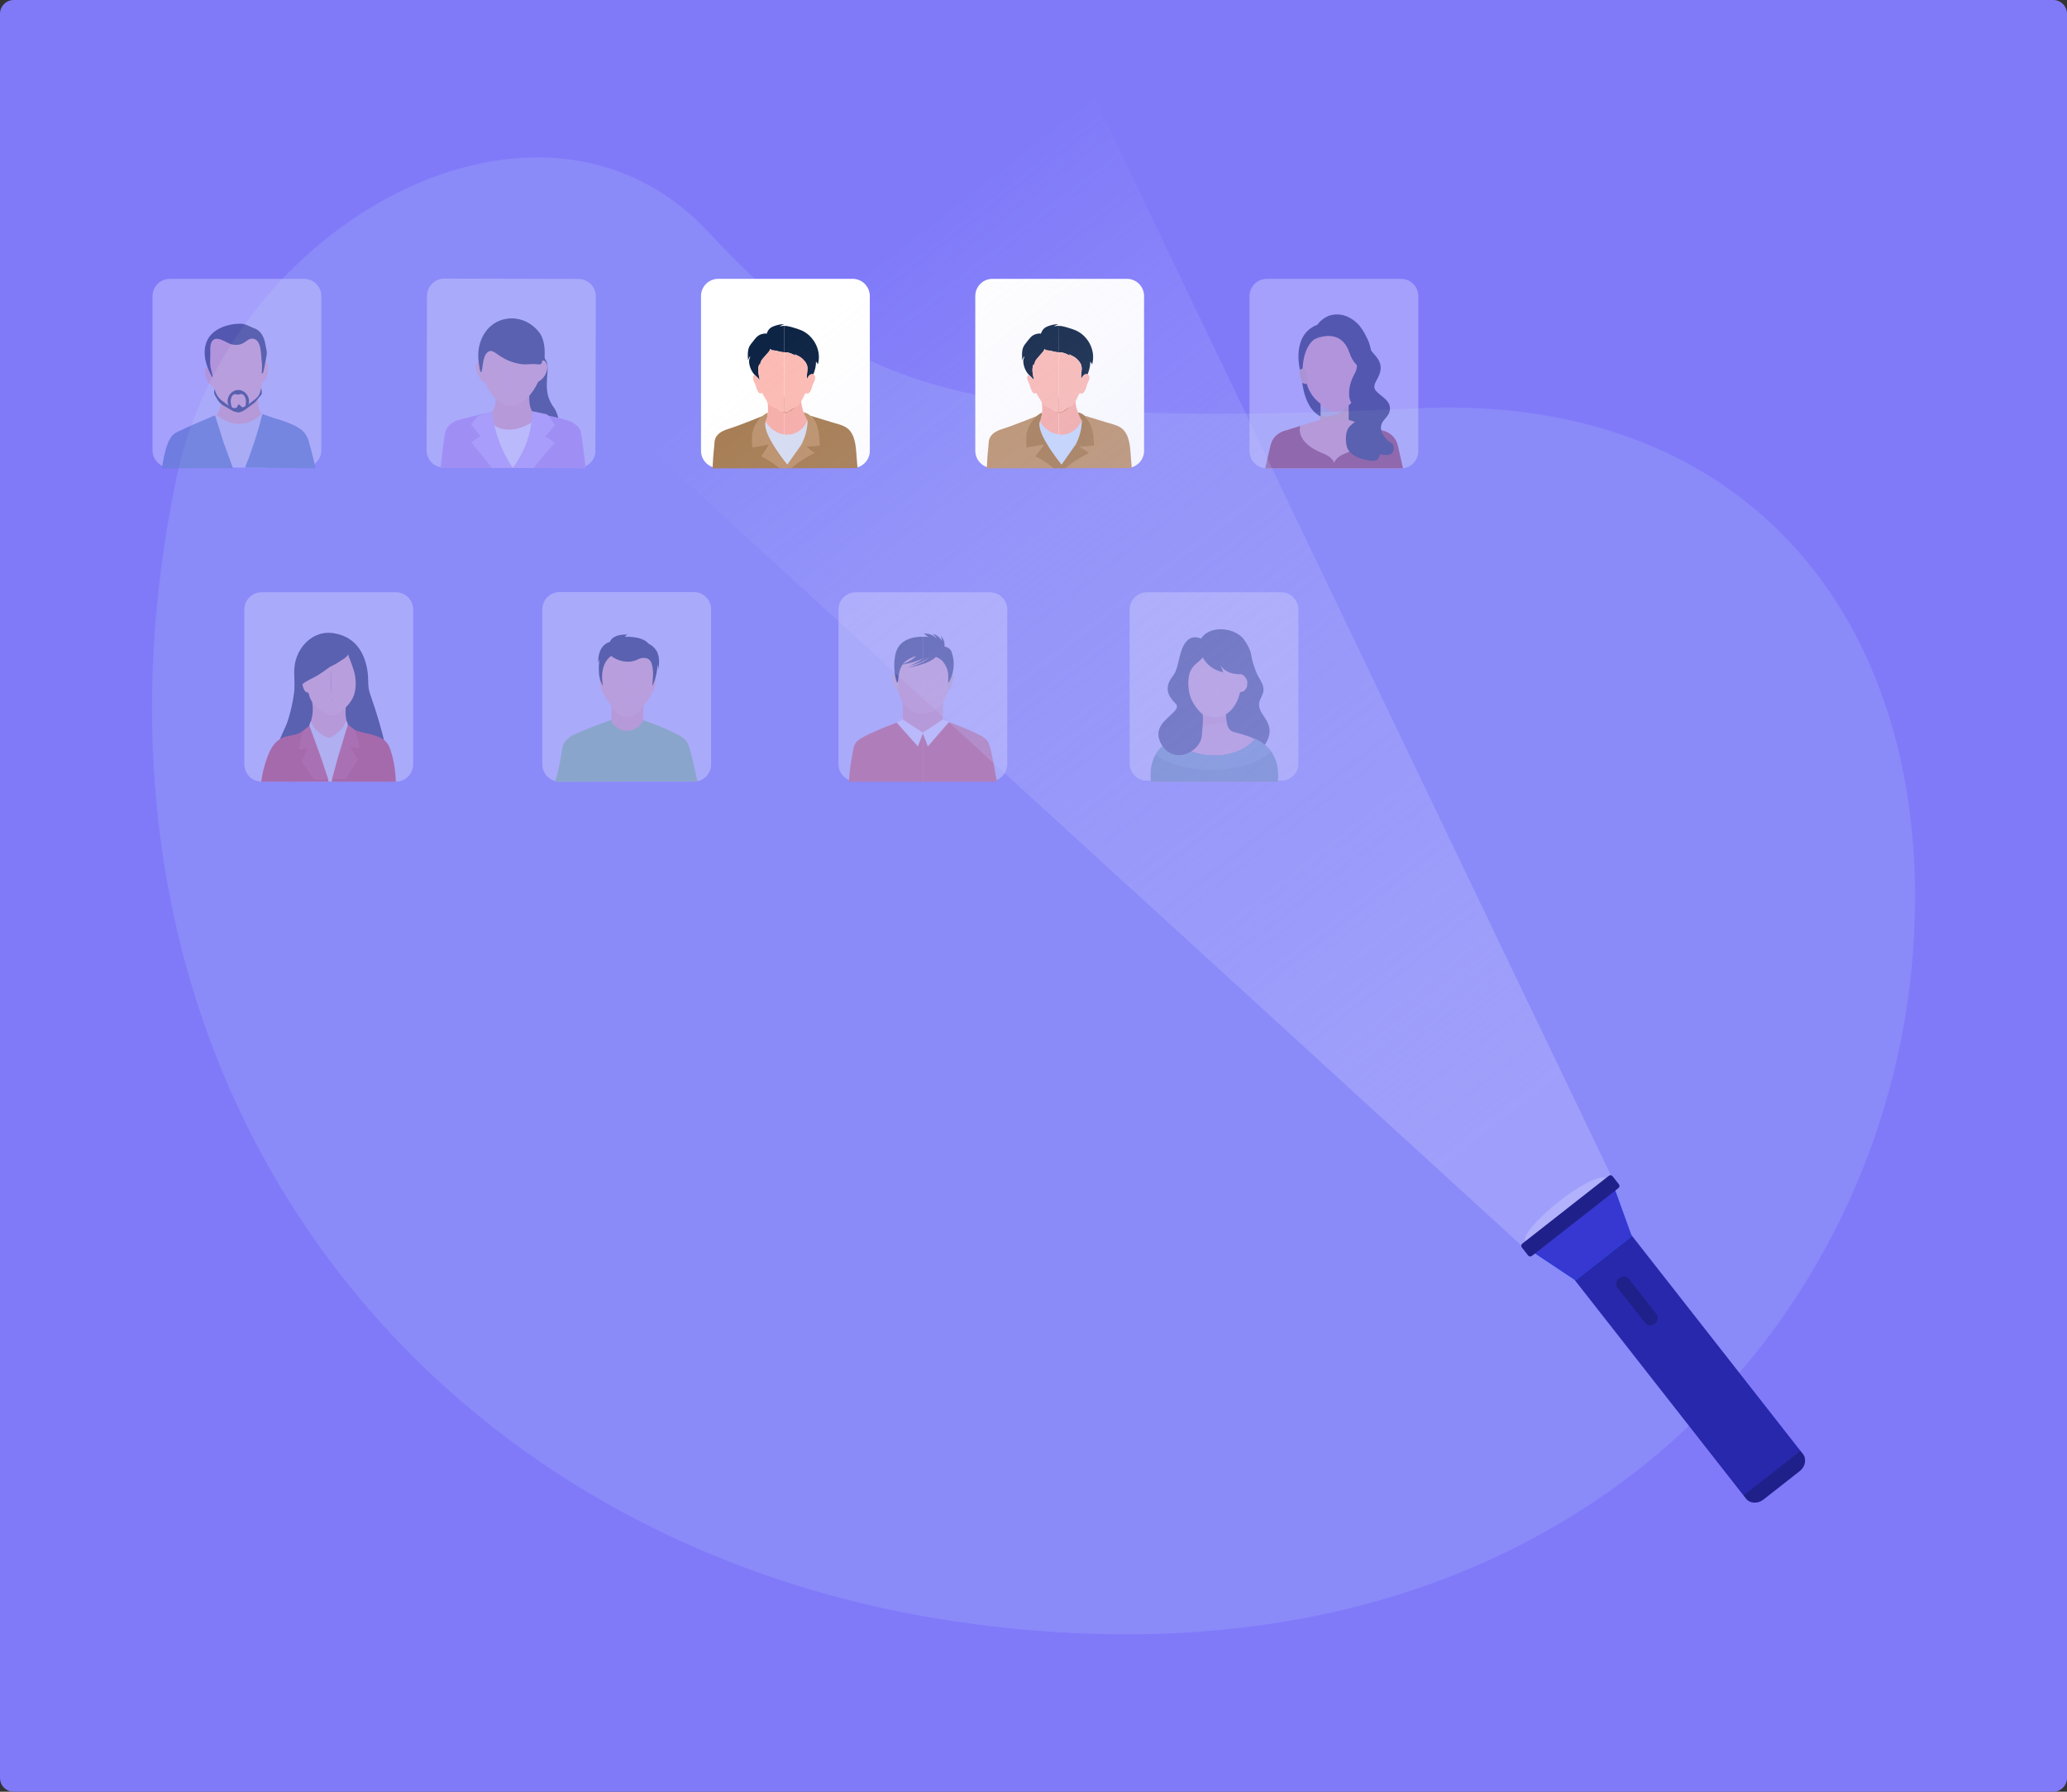 <?xml version="1.0" encoding="utf-8"?>
<svg xmlns="http://www.w3.org/2000/svg" xmlns:xlink="http://www.w3.org/1999/xlink" version="1.1" id="Layer_1" x="0px" y="0px" viewBox="0 0 600 520" style="enable-background:new 0 0 600 520;">
<rect x="0" y="0" width="600" height="520" fill="#333333" stroke="none"/>
<style type="text/css">
	.st0{fill:#807AF9;}
	.st1{fill:#8A8AF9;}
	.st2{opacity:0.4;}
	.st3{fill:#D9D9FF;}
	.st4{fill:#2B2924;}
	.st5{fill:#0E2444;}
	.st6{fill:#F7AEA9;}
	.st7{fill:#FCBBB4;}
	.st8{fill:#E6E7E8;}
	.st9{fill:#CE3939;}
	.st10{fill:#D84C4C;}
	.st11{fill:#F2A39E;}
	.st12{fill:#438584;}
	.st13{fill:#559B99;}
	.st14{fill:#D97E65;}
	.st15{fill:#89CE89;}
	.st16{fill:#F4D4BD;}
	.st17{fill:#E76C5C;}
	.st18{fill:#FFFFFF;}
	.st19{fill:#E0C1AD;}
	.st20{fill:none;}
	.st21{fill:#5B5449;}
	.st22{fill:#BF97EF;}
	.st23{fill:#D4B9FC;}
	.st24{fill:#D6DCF1;}
	.st25{fill:#5680BB;}
	.st26{fill:#EBB69D;}
	.st27{fill:#D0D2D3;}
	.st28{fill:#98343C;}
	.st29{fill:#A67C52;}
	.st30{fill:#BC926C;}
	.st31{fill:#CE9174;}
	.st32{fill:#C0876C;}
	.st33{fill:#754C29;}
	.st34{fill:#C5D7FC;}
	.st35{opacity:0.6;fill:url(#SVGID_1_);}
	.st36{opacity:0.2;fill:#FFFFFF;}
	.st37{fill:#2828AD;}
	.st38{fill:#007CFF;}
	.st39{fill:#3737D1;}
	.st40{fill:#20208A;enable-background:new    ;}
	.st41{opacity:0.2;enable-background:new    ;}
</style>
<g>
	<g>
		<path class="st0" d="M596,520H4c-2.21,0-4-1.79-4-4V4c0-2.21,1.79-4,4-4h592c2.21,0,4,1.79,4,4v512C600,518.21,598.21,520,596,520&#xD;&#xA;			z"/>
	</g>
</g>
<g>
	<path class="st1" d="M410.94,118.5c-137.68,6.63-164-7.15-205.52-51.38c-48.79-51.97-138.75-2.18-154.14,71.27&#xD;&#xA;		c-36.46,174.03,70.58,310.58,228.8,332.6c170.65,23.75,264.57-83.43,274.8-189.95C563.98,186.15,511.44,113.66,410.94,118.5z"/>
</g>
<g class="st2">
	<g>
		<path class="st3" d="M114.93,226.84h-39c-2.76,0-5-2.24-5-5v-44.95c0-2.76,2.24-5,5-5h39c2.76,0,5,2.24,5,5v44.95&#xD;&#xA;			C119.93,224.6,117.69,226.84,114.93,226.84z"/>
	</g>
	<g>
		<g id="_x35_">
			<g>
				<g>
					<path class="st4" d="M102.22,187.06c-0.14-0.14-0.28-0.28-0.41-0.41C101.94,186.78,102.08,186.92,102.22,187.06z"/>
					<path class="st5" d="M85.4,195.53c-0.01-0.68,0.01-1.36,0.09-2.05c0.6-5.57,5.25-10.52,11.05-9.76&#xD;&#xA;						c6.19,0.81,9.41,5.32,10.19,11.48c0.27,2.11-0.05,3.89,0.61,5.93c0.71,2.18,1.5,4.33,2.15,6.53c1.04,3.5,2.09,7.01,2.69,10.62&#xD;&#xA;						c0.36,2.17,0.3,4.91-1.63,5.94c-0.83,0.44-1.81,0.43-2.74,0.41c-6.3-0.13-12.61-0.34-18.91-0.39&#xD;&#xA;						c-1.85-0.02-4.42,0.85-6.13,0.19c-6.51-2.49-0.51-11.31,0.72-15.09c0.86-2.65,1.49-5.39,1.86-8.16&#xD;&#xA;						C85.61,199.24,85.41,197.4,85.4,195.53z"/>
				</g>
				<g>
					<path class="st6" d="M90.03,209.99c0,0,1.18-2.8,0.62-6c-0.43-2.45,9.79,0.64,9.79,0.64s-0.35,2.36,0.12,4.39&#xD;&#xA;						c0.47,2.04-4.68,6.11-4.68,6.11l-3.51-1.69l-0.47,0.52L90.03,209.99z"/>
					<path class="st7" d="M98.31,192.15c0.58-0.43,2.85-1.59,2.74-2.4c0.13,0.95,0.63,1.74,0.9,2.64c0.31,1,0.74,1.95,0.97,2.99&#xD;&#xA;						c0.42,1.92,0.5,4.15-0.08,6.06c-0.54,1.77-1.71,3.16-3.02,4.42c-0.09,0.09-0.19,0.18-0.28,0.27c-1.05,0.99-2.09,1.48-3.15,1.48&#xD;&#xA;						l-0.41-14.17C96.8,193,97.61,192.68,98.31,192.15z"/>
					<path class="st7" d="M92.26,195.97c1.25-0.75,3.68-2.6,3.75-2.57l0.39,14.19c-1.05,0.06-2.12-0.36-3.22-1.3&#xD;&#xA;						c-0.1-0.08-0.2-0.17-0.3-0.25c-1.49-1.28-2.83-2.6-3.21-4.52c-0.05-0.25-0.2-0.55-0.45-0.56c-0.84-0.03-1.27-1.48-1.45-2.37&#xD;&#xA;						C89.05,197.47,90.82,196.84,92.26,195.97z"/>
				</g>
			</g>
			<g>
				<path class="st8" d="M94.34,226.8l3.02-0.08l2.93-7.94c0.09-0.25,0.05-0.53-0.11-0.74c-1.13-1.48-2.82-3.07-4.66-3.51&#xD;&#xA;					c-1.82,0.55-3.41,2.23-4.46,3.77c-0.15,0.22-0.18,0.5-0.07,0.75L94.34,226.8z"/>
				<path class="st9" d="M114.91,226.89c-0.16-4.35-0.93-7.33-1.49-9.02c-0.3-0.91-0.63-1.79-1.4-2.61&#xD;&#xA;					c-1.05-1.11-2.52-1.63-4.49-2.18c-0.47-0.13-7.1-1.37-6.71-2.76c0.08-0.28,0.11-0.41,0.11-0.41c-0.04-0.01-2,7.62-3.91,14.29&#xD;&#xA;					c-0.36,1.24-0.64,2.22-0.77,2.67C102.46,226.88,108.68,226.88,114.91,226.89z"/>
				<path class="st9" d="M83.82,226.87c3.85-0.01,7.7-0.02,11.56-0.03c-1.84-5.41-3.69-10.81-5.53-16.22&#xD;&#xA;					c0.01,0.23-2.69,2.03-3.01,2.17c-1.25,0.54-2.33,0.59-3.45,0.85c0.1,2.12,0.18,4.27,0.25,6.44&#xD;&#xA;					C83.71,222.37,83.77,224.63,83.82,226.87z"/>
				<g>
					<path class="st8" d="M89.07,212.86l1.09-3.46l1,1.72c1.12,1.5,3.51,2.99,4.34,2.98c0.83-0.05,3.04-1.58,4.17-3.22l0.9-1.77&#xD;&#xA;						l1.28,3.39c0.02,0.05,0.02,0.1,0.01,0.15l-1.97,7.15c-0.05,0.2-0.29,1.27-0.44,0.09l-1.27-2.09c-0.15-0.24-0.32-0.47-0.51-0.69&#xD;&#xA;						l-2.15-2.56l-2.01,2.68c-0.18,0.22-0.34,0.46-0.47,0.71l-1.15,2.16c-0.09,1.19-0.38,0.14-0.45-0.06l-2.36-7.03&#xD;&#xA;						C89.06,212.97,89.06,212.91,89.07,212.86z"/>
					<g>
						<path class="st10" d="M100.36,226.05c1.82-2.92,3.51-5.54,3.42-5.68c0,0-2.1-3.56-2.1-3.56l2.73,0.22&#xD;&#xA;							c-0.3-0.87-1.05-5.14-1.86-5.55l-1.57-1.21l-3,9.94l-1.61,5.95L100.36,226.05z"/>
						<path class="st10" d="M87.57,220.82c-0.08,0.15,1.71,2.66,3.67,5.49l4.04-0.11l-1.93-5.85l-3.54-9.76l-1.5,1.29&#xD;&#xA;							c-0.79,0.45-1.3,4.76-1.55,5.64l2.71-0.37C89.47,217.15,87.58,220.82,87.57,220.82z"/>
					</g>
				</g>
				<path class="st9" d="M84.62,226.87c-0.17-1.73-0.34-3.46-0.5-5.2c-0.25-2.69-0.5-5.36-0.74-8.03c-0.55,0.13-1.11,0.31-1.7,0.62&#xD;&#xA;					c-2.97,1.59-4.03,5.11-4.89,8c-0.33,1.11-0.72,2.68-0.95,4.6C78.77,226.87,81.7,226.87,84.62,226.87z"/>
			</g>
		</g>
	</g>
</g>
<g class="st2">
	<g>
		<path class="st3" d="M371.9,226.57h-39c-2.76,0-5-2.24-5-5v-44.68c0-2.76,2.24-5,5-5h39c2.76,0,5,2.24,5,5v44.68&#xD;&#xA;			C376.9,224.33,374.67,226.57,371.9,226.57z"/>
	</g>
	<g>
		<g>
			<path class="st5" d="M362.99,189.07c0,0,0.67,4.77,2.66,7.95c2.88,4.59-0.83,5.19-0.08,8.37c0.75,3.18,6.49,5.86-0.33,13.14&#xD;&#xA;				c-4.46,4.77-9.81-4.52-9.81-4.52l-1.5-12.14L362.99,189.07z"/>
			<path class="st5" d="M360.78,196.83c-0.72-0.54-1.42-1.1-2.1-1.68l-4.76,5.94l1.5,10.72c0,0,1.32,2.03,3.21,3.55&#xD;&#xA;				c0.49-0.54,1.64,1.98,2.28,1.75c2.16-0.75,6.07-4.94,3.24-8.12C360.77,205.19,364.82,200.87,360.78,196.83z"/>
		</g>
		<g>
			<g>
				<path class="st6" d="M357.47,212.17c-2.12-1.16-1.54-6.78-1.54-6.78l-3.17,0.21v-0.2l-0.34,0.1l-0.34-0.1v0.2l-3.17-0.21&#xD;&#xA;					c0,0,0.58,5.62-1.54,6.78c-2.12,1.16-14.62,1.74-13.28,14.71h17.99h0.68h17.99C372.09,213.92,359.58,213.33,357.47,212.17z"/>
				<path class="st11" d="M348.46,210.72c2.53-0.38,5.06-0.77,7.59-1.18c-0.36-1.94-0.13-4.15-0.13-4.15l-3.17,0.21v-0.2l-0.34,0.1&#xD;&#xA;					l-0.34-0.1v0.2l-3.17-0.21C348.91,205.4,349.24,208.66,348.46,210.72z"/>
			</g>
			<g>
				<path class="st12" d="M364.28,214.38c-2.09,2.88-6.58,4.87-11.78,4.87s-9.68-1.99-11.78-4.87c-3.72,1.77-7.39,5.16-6.63,12.51&#xD;&#xA;					h18.07h0.68h18.07C371.67,219.53,368,216.14,364.28,214.38z"/>
				<path class="st13" d="M351.55,223.47c7.39,0,13.86-2.15,17.42-5.37c-1.27-1.74-2.98-2.91-4.7-3.72&#xD;&#xA;					c-2.09,2.88-6.58,4.87-11.78,4.87s-9.68-1.99-11.78-4.87c-2.03,0.96-4.05,2.42-5.34,4.73&#xD;&#xA;					C339.1,221.76,344.96,223.47,351.55,223.47z"/>
			</g>
		</g>
		<g>
			<g>
				<path class="st14" d="M346.22,197.18c-0.62-1.95-2.1-1.5-2.24-1.45c-0.14,0.02-1.67,0.25-1.41,2.27&#xD;&#xA;					c0.27,2.04,1.44,3.15,2.54,2.82C346.25,200.64,346.85,199.13,346.22,197.18z"/>
				<path class="st7" d="M358.67,197.18c0.62-1.95,2.1-1.5,2.24-1.45c0.14,0.02,1.67,0.25,1.41,2.27c-0.27,2.04-1.44,3.15-2.54,2.82&#xD;&#xA;					C358.64,200.64,358.04,199.13,358.67,197.18z"/>
				<path class="st7" d="M344.71,194.23c0.77-8.53,7.22-8.06,7.83-7.99c0.61-0.06,7.06-0.54,7.83,7.99&#xD;&#xA;					c0.78,8.59-3.02,14.19-7.83,13.88C347.73,208.42,343.93,202.81,344.71,194.23z"/>
			</g>
			<g>
				<path class="st5" d="M347.89,187.35c0,0,0.79,6.49,7.19,7.74l-1.58-3.98c0,0,0.54,4.81,6.9,4.56c0,0,2.33,1.09,1.5,3.6&#xD;&#xA;					c0,0,2.29-1.93,1.41-5.19c-0.87-3.26,1.16-3.47-2.08-8.29C358.38,181.56,349.01,181.08,347.89,187.35z"/>
				<path class="st5" d="M349.68,185.97c0,0-3.08-2.51-5.41,0.33c-2.33,2.85-1.75,7.28-3.91,10.04c-2.16,2.76-1.83,5.19,0.83,7.78&#xD;&#xA;					c2.66,2.59-7.49,5.02-4.24,11.47c3.24,6.44,11.31,3.01,11.89-2.09c0.58-5.11,0.25-6.19,0.25-6.19s-3.41-2.68-3.99-6.95&#xD;&#xA;					s0.42-6.36,2.25-7.87C349.18,190.99,350.84,189.66,349.68,185.97z"/>
				<g>
					<path class="st5" d="M338.45,212.59c-0.68-1.32-0.78-2.34-0.53-3.18c-1.37,1.58-2.29,3.55-0.96,6.19&#xD;&#xA;						c3.24,6.44,11.31,3.01,11.89-2.09c0.01-0.11,0.02-0.22,0.04-0.33C346.33,215.21,340.95,217.45,338.45,212.59z"/>
				</g>
			</g>
		</g>
	</g>
</g>
<g class="st2">
	<g>
		<path class="st3" d="M201.42,226.84h-39c-2.76,0-5-2.24-5-5v-45c0-2.76,2.24-5,5-5h39c2.76,0,5,2.24,5,5v45&#xD;&#xA;			C206.42,224.6,204.18,226.84,201.42,226.84z"/>
	</g>
	<g>
		<g>
			<g id="_x39__2_">
				<g>
					<path class="st6" d="M177.55,204.6l-0.01,0.46l-0.11,3.84c0.04,0.4,0.22,1.68,1.27,2.74c1.47,1.48,3.43,1.33,3.71,1.3&#xD;&#xA;						c0.17,0.01,2.41,0.06,3.59-1.68c0.6-0.89,0.64-1.81,0.63-2.22l0.14-4.72L177.55,204.6z"/>
					<path class="st7" d="M190.44,196.91c-0.01-0.33-0.16-0.88-0.59-0.58c-0.27,0.19-0.27,0.6-0.29,0.6c-0.05,0,0.44-2.06-0.14-3.81&#xD;&#xA;						c-0.67-2.02-2.54-2.97-2.73-3.05c-1.25-0.53-2.93-0.57-4.25-0.15c-0.07-0.03-0.14-0.05-0.21-0.07l-0.52,18.15&#xD;&#xA;						c0.07,0,0.15,0,0.22,0c0.38,0.03,0.98,0.04,1.65-0.16c0.64-0.19,1.56-0.63,3.85-3.77c0.79-1.08,1.56-2.24,2.3-3.71&#xD;&#xA;						C189.73,200.37,190.47,198.54,190.44,196.91z"/>
					<path class="st7" d="M178.19,189.83c-1.94,0.69-2.7,2.45-2.9,2.88c-0.76,1.68-0.67,3.72-0.62,3.73c0.03,0,0.15-0.37,0-0.55&#xD;&#xA;						c-0.07-0.08-0.18-0.12-0.28-0.1c-0.22,0.04-0.32,0.4-0.34,0.64c-0.13,1.6,0.51,3.49,0.51,3.49c0.57,1.33,1.18,2.42,1.96,3.65&#xD;&#xA;						c2.15,3.4,3.06,3.93,3.75,4.18c0.58,0.21,1.09,0.25,1.43,0.26l0.52-18.15C180.97,189.43,179.41,189.4,178.19,189.83z"/>
				</g>
				<g>
					<g>
						<path class="st15" d="M202.46,226.81c-0.37-1.7-0.7-3.2-0.99-4.44c-1.19-5.3-1.53-6.46-2.51-7.62&#xD;&#xA;							c-0.37-0.43-0.96-1.02-4.21-2.54c-1.9-0.89-4.62-2.05-8.06-3.17c-0.8,1.86-2.64,3.07-4.66,3.06&#xD;&#xA;							c-2.04-0.01-3.88-1.25-4.66-3.13c-3.32,1.16-6.14,2.25-8.37,3.17c-2.78,1.14-4.1,1.77-5.04,3.21&#xD;&#xA;							c-0.78,1.19-0.78,2.13-1.18,4.55c-0.28,1.67-0.76,4.09-1.64,7.03c6.81-0.04,13.62-0.09,20.44-0.13&#xD;&#xA;							C188.52,226.8,195.49,226.81,202.46,226.81z"/>
					</g>
				</g>
			</g>
		</g>
		<path class="st5" d="M175.04,199.07c0,0-1.43-5.95,2.35-8.71c0,0,2.62,2.15,5.95,1.6c0,0,1.1-0.17,2.45-0.87&#xD;&#xA;			c0,0,2.62-0.89,3.36,1.49c0.79,2.54,0.21,5.05,0.2,6.57c0,0,1.32-2.47,1.54-6.31c0,0,0.16,0.69,0.2,1.53c0,0,0.59-2.91-0.15-4.68&#xD;&#xA;			c0,0-0.52-1.88-2.77-2.94c0,0-1.27-2.08-6.72-1.93c0,0-0.07-0.35,0.78-0.63c0,0-4.18-0.44-5.24,2.15c0,0-3.42,0.53-3.36,6.01&#xD;&#xA;			l0.4-1C174.03,191.35,173.13,196.47,175.04,199.07z"/>
	</g>
</g>
<g class="st2">
	<g>
		<path class="st3" d="M287.39,226.78h-39c-2.76,0-5-2.24-5-5v-44.89c0-2.76,2.24-5,5-5h39c2.76,0,5,2.24,5,5v44.89&#xD;&#xA;			C292.39,224.54,290.15,226.78,287.39,226.78z"/>
	</g>
	<g id="XMLID_370_">
		<g id="XMLID_361_">
			<g id="XMLID_44_">
				<g id="XMLID_46_">
					<path id="XMLID_58_" class="st6" d="M267.89,201.83h-5.82v4.03v2.68c0,1,1.85,4.16,5.82,4.16V201.83z"/>
					<g id="XMLID_50_">
						<path id="XMLID_52_" class="st7" d="M267.89,188.53c-6.56,0-7.53,4.03-7.53,9.2c0,5.72,3.84,9.51,7.53,9.51V188.53z"/>
					</g>
					<path id="XMLID_49_" class="st16" d="M260.45,197.04c-0.46-1.54-1.09-1.54-1.36-1.15c-0.27,0.39-0.07,1.32,0.39,2.81&#xD;&#xA;						c0.36,1.19,0.73,1.75,1.24,1.3C261.23,199.55,260.45,197.04,260.45,197.04z"/>
					<path id="XMLID_27_" class="st17" d="M260.24,209.73c-2.33,0.86-4.26,1.66-5.7,2.29c-4.88,2.12-5.74,2.92-6.32,3.85&#xD;&#xA;						c-0.41,0.66-0.64,2.01-1.1,4.72c-0.51,2.97-0.73,6.31-0.73,6.31c0,0,0,0,0,0h19.12h1.04h1.34v-13.97&#xD;&#xA;						C265.34,211.85,262.79,210.79,260.24,209.73z"/>
					<g id="XMLID_37_">
						<path id="XMLID_28_" class="st18" d="M262,208.79c-0.58,0.3-1.17,0.6-1.75,0.89c2.06,2.32,4.13,4.63,6.19,6.95l1.45-3.72v-0.3&#xD;&#xA;							C265.93,211.34,263.96,210.07,262,208.79z"/>
					</g>
				</g>
				<g id="XMLID_56_">
					<path id="XMLID_68_" class="st6" d="M267.89,201.83h5.82v4.03v2.68c0,1-1.85,4.16-5.82,4.16V201.83z"/>
					<g id="XMLID_66_">
						<path id="XMLID_67_" class="st7" d="M267.89,188.53c6.56,0,7.53,4.03,7.53,9.2c0,5.72-3.84,9.51-7.53,9.51V188.53z"/>
					</g>
					<path id="XMLID_65_" class="st19" d="M275.33,197.04c0.46-1.54,1.09-1.54,1.36-1.15c0.27,0.39,0.07,1.32-0.39,2.81&#xD;&#xA;						c-0.36,1.19-0.73,1.75-1.24,1.3C274.55,199.55,275.33,197.04,275.33,197.04z"/>
					<path id="XMLID_64_" class="st17" d="M275.36,209.55c1.53,0.53,3.65,1.32,6.14,2.42c3.88,1.72,4.52,2.37,4.88,2.8&#xD;&#xA;						c0.75,0.91,1.07,1.8,2.04,6.83c0.41,2.12,0.73,3.92,0.96,5.28c-7.17,0-14.33,0-21.5,0v-13.97&#xD;&#xA;						C270.38,211.79,272.87,210.67,275.36,209.55z"/>
					<g id="XMLID_57_">
						<path id="XMLID_59_" class="st18" d="M273.71,208.79c0.6,0.24,1.2,0.48,1.8,0.71c-2.06,2.38-4.11,4.75-6.17,7.13l-1.45-3.72&#xD;&#xA;							v-0.3C269.83,211.34,271.77,210.07,273.71,208.79z"/>
					</g>
				</g>
				<path id="XMLID_264_" class="st20" d="M262.29,192.5c-0.06,0.07-0.13,0.15-0.18,0.23c0.93-0.35,2.74-1.14,3.82-2.33&#xD;&#xA;					C264.53,190.79,263.13,191.54,262.29,192.5z"/>
				<path id="XMLID_267_" class="st5" d="M263.43,193.77c0,0,2.22-0.29,4.46-1.05v-0.63C265.91,193.19,263.43,193.77,263.43,193.77z"/>
				<path id="XMLID_270_" class="st5" d="M260.05,189.42c-1.16,4.32,0.15,8.27,0.3,8.66c0.66,0.12,0.08-3.02,1.66-5.22&#xD;&#xA;					c1.09-0.18,3.81-0.71,5.88-1.75v-6.32C263.67,184.78,260.86,186.43,260.05,189.42z M262.11,192.72&#xD;&#xA;					c0.06-0.08,0.12-0.15,0.18-0.23c0.84-0.96,2.24-1.71,3.64-2.1C264.84,191.58,263.03,192.37,262.11,192.72z"/>
				<path id="XMLID_271_" class="st5" d="M263.98,193.17c0,0,2.05-0.35,3.91-1.27v-0.78C266.32,192.45,263.98,193.17,263.98,193.17z"/>
				<path id="XMLID_279_" class="st21" d="M267.89,191.1L267.89,191.1c0.01,0,0.02,0,0.02-0.01&#xD;&#xA;					C267.91,191.09,267.9,191.1,267.89,191.1z"/>
				<path id="XMLID_288_" class="st5" d="M271.66,190.64c0.9,0.33,1.62,0.82,2.16,1.52c2.42,3.14,0.91,6.04,1.61,5.91&#xD;&#xA;					c0.16-0.39,2.47-4.07,0.81-8.84c-0.48-1.38-2.08-1.58-2.08-1.58c0.26-1.62-1.01-3.15-1.01-3.15s0.2,0.72,0.18,1.48&#xD;&#xA;					c-0.42-0.81-1.2-1.7-2.61-2.01c0,0,0.73,0.61,1.31,1.43c-0.01,0-0.02-0.01-0.03-0.01c-0.95-0.86-1.93-1.56-3.79-1.51&#xD;&#xA;					c0,0,0.29,0.38,1.31,0.98c-0.52-0.05-1.06-0.07-1.62-0.07v6.32c0.01,0,0.02-0.01,0.02-0.01c-0.01,0.01-0.02,0.01-0.02,0.02v0.78&#xD;&#xA;					c0.7-0.35,1.38-0.77,1.91-1.29c-0.45,0.57-1.14,1.07-1.91,1.49v0.63C269.34,192.24,270.79,191.56,271.66,190.64z"/>
			</g>
		</g>
	</g>
</g>
<g class="st2">
	<g>
		<path class="st3" d="M167.82,135.81l-39-0.1c-2.76-0.01-4.99-2.25-4.99-5.01l0.12-44.85c0.01-2.76,2.25-4.99,5.01-4.99l39,0.1&#xD;&#xA;			c2.76,0.01,4.99,2.25,4.99,5.01l-0.12,44.85C172.82,133.58,170.58,135.81,167.82,135.81z"/>
	</g>
	<g>
		<g id="_x34__1_">
			<path class="st5" d="M161.33,119.2c1.3,2.74,1.77,7.38-0.61,8.85c-2.08,1.28-5.21-0.56-5.54-0.76c-0.75,0.08-2.12,0.1-3.39-0.68&#xD;&#xA;				c-2.66-1.63-2.65-5.39-2.65-6.41c0-2.15,0.73-3.85,1.33-4.91c0.48-1.74,0.93-3.6,1.33-5.57c0.48-2.34,0.83-4.56,1.09-6.64&#xD;&#xA;				c3-0.53,4.39,0.12,5.11,0.85c2.47,2.52-1.02,8.12,2.12,13.37C160.65,118.19,160.88,118.26,161.33,119.2z"/>
			<path class="st6" d="M140.23,129.15c0.98,1.71,1.95,3.41,2.93,5.12c0.11,0.19,0.52,0.81,0.99,1.53l3.97,0.02&#xD;&#xA;				c1.63-2.29,3.42-4.46,5.38-6.46c3.15-3.22,6.11-5.24,9.95-7.56c-1.45,0.88-2.75,0.16-4.29,0.13c-0.98-0.02-1.56-0.33-1.78-0.41&#xD;&#xA;				c-0.31-0.11-1.84-0.72-2.67-1.78c-1.63-2.09-0.93-5.9-0.93-5.9s-1.85,0.27-5.08,0.04c-1.01-0.07-2.02-0.25-3.03-0.28&#xD;&#xA;				c-0.47-0.02-1.29-0.12-1.7,0.17c-0.36,0.25-0.48,0.35-0.5,0.46c-0.06,0.34,0.13,0.67,0.18,0.77c0.51,0.83,0.2,3.21-0.81,4.61&#xD;&#xA;				c-0.37,0.51-1.53,1.2-3.84,2.57c-0.86,0.51-1.74,0.99-1.83,1.81c-0.04,0.35,0.05,0.72,0.3,1.12&#xD;&#xA;				C138.32,126.44,139.41,127.71,140.23,129.15z"/>
			<path class="st7" d="M139.82,99.2c-0.8,1.74-0.98,3.79-0.78,5.79c-1.32,0.12-1.01,1.92-0.39,3.44c0.36,0.89,0.83,1.68,1.13,1.99&#xD;&#xA;				c0.35,0.35,0.68,0.53,0.98,0.58c1.22,2.72,2.93,5.24,5.6,6.44c0.53,0.24,1.05,0.37,1.57,0.41l0.12-23.34&#xD;&#xA;				C144.65,94.38,141.38,95.8,139.82,99.2z"/>
			<path class="st7" d="M157.48,104.47c-0.11-3.48-1.47-6.89-4.5-8.65c-0.51-0.3-1.07-0.55-1.69-0.75&#xD;&#xA;				c-1.06-0.34-2.16-0.53-3.24-0.57l-0.12,23.34c3.46,0.26,6.69-3.52,8.3-7.03c1.47-0.77,2.54-2.39,2.65-4.14&#xD;&#xA;				C158.93,105.86,158.36,104.55,157.48,104.47z"/>
			<path class="st18" d="M151.84,135.84c1.85-5.84,3.41-11.49,3.48-13.82c-8.77,5.72-12.97,0.48-12.97,0.48l-3.07,13.12&#xD;&#xA;				c0,0,0.01,0.06,0.02,0.15L151.84,135.84z"/>
			<path class="st22" d="M168.66,125.61c-0.21-1.03-0.83-1.92-1.71-2.48c-0.09-0.09-0.18-0.17-0.29-0.26&#xD;&#xA;				c-0.74-0.58-1.73-0.82-2.58-1.06c-4.69-1.31-9.35-2.08-9.35-2.08c0.05,2.16,0.76,4.46-0.98,8.64c-1.46,3.52-3.45,5.98-4.83,7.45&#xD;&#xA;				l14.07,0.07l2.23,0.01l4.77,0.03C169.85,133.77,168.89,126.78,168.66,125.61z"/>
			<path class="st22" d="M129.27,125.41c0.13-0.53,0.32-0.99,0.62-1.41c0.3-0.42,0.68-0.77,1.12-1.05c0.09-0.09,0.18-0.17,0.29-0.26&#xD;&#xA;				c0.74-0.57,1.74-0.8,2.59-1.03c4.7-1.26,8.96-2.06,8.96-2.06c-0.08,1.87,0.01,5.1,1.39,8.79c1.37,3.63,3.39,6.09,4.66,7.43&#xD;&#xA;				c-7.01,0.01-14.01,0.02-21.02,0.03C128.45,130.49,128.99,126.56,129.27,125.41z"/>
			<path class="st23" d="M154.91,135.86c2.06-2.66,4.12-5.11,6.11-7.36l-2.7-1.81l2.73-3.41l-2.24-3.02l-4.33-0.92&#xD;&#xA;				c-0.06,2.17-0.22,5.04-1.46,8.59c-1.23,3.53-2.9,6.17-4.18,7.89L154.91,135.86z"/>
			<path class="st23" d="M142.78,135.79c-2.04-2.68-4.06-5.15-6.04-7.42l2.72-1.78l-2.7-3.44l1.96-2.42l4.13-1.14&#xD;&#xA;				c0.24,2.11,0.72,4.7,1.69,7.56c1.25,3.7,2.9,6.6,4.3,8.66L142.78,135.79z"/>
			<path class="st5" d="M138.93,104.93c0.22,1.61,0.39,3.06,0.7,3.07c0.58,0.01,0.19-5.12,2.29-6.03c1.61-0.7,2.67,1.96,7.54,3.32&#xD;&#xA;				c3.25,0.91,4.19,0.12,6.58,0.44c0.2,0.03,0.86,0.13,1.14-0.23c0.22-0.28,0.06-0.7,0.34-0.84c0.06-0.03,0.56-0.07,0.52,0.02&#xD;&#xA;				c0.17-2.92,0.2-6.13-1.71-8.47c-1.9-2.33-4.84-3.85-7.86-3.81C141.72,92.5,138.11,98.79,138.93,104.93z"/>
		</g>
	</g>
</g>
<g class="st2">
	<g>
		<path class="st3" d="M88.28,135.69h-39c-2.76,0-5-2.24-5-5V85.93c0-2.76,2.24-5,5-5h39c2.76,0,5,2.24,5,5v44.75&#xD;&#xA;			C93.28,133.45,91.04,135.69,88.28,135.69z"/>
	</g>
	<g>
		<g id="_x31_5">
			<g>
				<g>
					<g>
						<g>
							<g>
								<g>
									<g>
										<path class="st6" d="M74.74,114.52l0.04,0.48c0.23,2.6-0.13,4.18,1.98,6c0.86,0.74,1.76,1.72,1.62,2.86&#xD;&#xA;											c-0.14,1.06-1.17,1.8-2.19,2.07c-1.03,0.27-2.12,0.23-3.16,0.47c-1.21,0.28-2.35,0.95-3.59,0.95&#xD;&#xA;											c-1.52,0-2.85-0.99-3.96-2.02c-1.12-1.03-2.21-2.19-3.65-2.68c-0.26-0.09-0.6-0.25-0.55-0.53c0.02-0.12,0.11-0.2,0.2-0.28&#xD;&#xA;											c2.44-2.3,2.8-3.71,2.52-6.93L74.74,114.52z"/>
										<path class="st7" d="M67.97,99.67c0.64,0.15,1.47-0.71,1.87-1.06c0.72-0.64,1.55-1.16,2.43-1.52&#xD;&#xA;											c0.65-0.27,1.37-0.46,2.05-0.29c1,0.25,1.69,1.22,1.92,2.24c0.45,2.07-0.5,4.26-0.09,6.33c0.06,0.29,0.16,0.95,0.61,0.61&#xD;&#xA;											c0.19-0.14,0.05-0.49,0.25-0.66c0.44-0.37,0.68,0.18,0.73,0.52c0.17,1.2,0.1,2.52-0.37,3.66&#xD;&#xA;											c-0.27,0.66-0.71,0.88-1.13,1.38c-0.46,0.55-0.29,1.54-0.42,2.18c-0.09,0.44-0.25,0.85-0.48,1.21&#xD;&#xA;											c-0.5,0.78-1.45,1.21-2.03,1.93c-0.55,0.68-1.05,1.35-1.85,1.82c-0.48,0.29-1.18,0.35-1.82,0.38&#xD;&#xA;											c-0.08,0.01-0.17,0.02-0.25,0.03l-1.67-18.82C67.8,99.64,67.88,99.65,67.97,99.67z"/>
										<path class="st7" d="M59.44,107.48c-0.01-0.34,0.13-0.92,0.63-0.64c0.22,0.13,0.15,0.5,0.36,0.6&#xD;&#xA;											c0.5,0.25,0.49-0.42,0.49-0.71c0.02-1.12-0.61-2.15-0.56-3.25c0.04-1.01-0.1-2.05,0.18-3.06&#xD;&#xA;											c0.24-0.87,0.75-1.68,1.51-2.18c0.7-0.45,1.58-0.61,2.39-0.42c0.71,0.17,1.22,0.58,1.71,1.09&#xD;&#xA;											c0.54,0.56,0.78,0.55,1.57,0.69l1.67,18.82c-0.57,0.07-1.15,0.09-1.61-0.08c-0.87-0.33-1.48-0.89-2.14-1.46&#xD;&#xA;											c-0.7-0.61-1.71-0.86-2.34-1.54c-0.29-0.32-0.52-0.69-0.69-1.11c-0.25-0.61-0.25-1.61-0.8-2.07&#xD;&#xA;											c-0.5-0.41-0.97-0.55-1.36-1.15C59.78,109.98,59.48,108.69,59.44,107.48z"/>
										<path class="st5" d="M77.16,104.45c-0.15,0.86-0.32,1.67-0.47,2.37c-0.07,0.32-0.12,0.68-0.21,1&#xD;&#xA;											c-0.04,0.14-0.04,0.25-0.13,0.38c-0.02,0.03-0.37,0.29-0.37,0.22c0.07-1.21,0.16-2.36-0.01-3.57&#xD;&#xA;											c-0.26-1.81,0.02-6.47-2.72-6.58c-0.99-0.04-1.75,0.81-2.61,1.29c-0.98,0.56-2.18,0.65-3.28,0.42&#xD;&#xA;											c-1.57-0.33-4.61-3-5.9-0.8c-0.14,0.24-0.22,0.51-0.29,0.78c-0.26,1.05-0.08,2-0.12,3.05c-0.05,1.13-0.09,2.27,0.04,3.39&#xD;&#xA;											c0.05,0.46,0.23,0.87,0.31,1.33c0.03,0.19,0.4,1.53,0.3,1.63c-0.07,0.07-0.18-0.03-0.24-0.12&#xD;&#xA;											c-1.74-3.06-2.97-7.3-1.16-10.74c1.62-3.08,5.73-4.46,8.97-4.55c0.63-0.02,1.27,0.01,1.87,0.21&#xD;&#xA;											c0.96,0.31,1.87,0.85,2.81,1.18c1.6,0.56,2.5,2.19,2.91,3.76c0.21,0.79,0.28,1.61,0.48,2.4&#xD;&#xA;											C77.6,102.48,77.33,103.45,77.16,104.45z"/>
									</g>
									<path class="st24" d="M66.1,133.87c0.06,0.27,0.14,0.53,0.2,0.79l6.39-0.25c0.69-1.65,1.32-3.32,2.11-4.96&#xD;&#xA;										c0.86-1.8,2.09-3.38,2.83-5.24c0.32-0.8,0.62-1.72,0.43-2.6c-0.26-1.21-1.98-1.62-1.98-1.62&#xD;&#xA;										c-0.61,0.65-2.53,2.53-5.58,2.93c-4.32,0.57-7.37-2.3-7.8-2.73c-0.08,1.44,0,3.04,0.59,4.37&#xD;&#xA;										C64.65,127.58,65.33,130.73,66.1,133.87z"/>
								</g>
							</g>
						</g>
					</g>
					<path class="st5" d="M75.26,114.44c-0.25,0.5-0.48,0.84-1.08,1.34c-1,0.82-2.09,1.61-3.22,2.24c-0.17,0.09-0.35,0.19-0.55,0.18&#xD;&#xA;						c-0.54-0.02-0.95-1.41-1.41-0.48c-0.1,0.2-0.16,0.43-0.33,0.57c-0.91,0.72-3-1.11-3.7-1.59c-0.47-0.32-0.69-0.49-0.94-0.74&#xD;&#xA;						c-1.11-1.05-1.55-2.3-1.75-3.05c-0.22,0.78-0.11,1.31,0,1.6c0.08,0.22,0.3,0.53,0.69,1.2c0.16,0.27,0.32,0.54,0.51,0.79&#xD;&#xA;						c0.86,1.12,2.34,1.64,3.48,2.41c0.62,0.42,1.43,0.71,2.26,0.8c0.8-0.15,1.6-0.5,2.2-0.99l2.48-1.85&#xD;&#xA;						c0.28-0.26,0.53-0.55,0.76-0.86c0.83-1.12,1.11-1.21,1.24-1.55c0.11-0.31,0.23-0.9-0.18-1.83&#xD;&#xA;						C75.7,113.06,75.62,113.73,75.26,114.44z"/>
				</g>
				<path class="st5" d="M69.83,113.25c-0.25-0.06-0.53-0.09-0.77-0.01c-0.25-0.06-0.52-0.01-0.77,0.07&#xD;&#xA;					c-1.31,0.43-2.25,1.78-2.23,3.17c0.02,0.85,0.48,1.77,1.29,1.98c-0.16-0.57-0.33-1.15-0.37-1.74c-0.04-0.59,0.04-1.21,0.35-1.72&#xD;&#xA;					c0.11-0.19,0.26-0.36,0.45-0.47c0.38-0.2,0.84-0.11,1.25,0.01c0.02,0.01,0.05,0.01,0.07,0.02c0.02-0.01,0.05-0.01,0.07-0.02&#xD;&#xA;					c0.4-0.15,0.85-0.28,1.24-0.1c0.2,0.09,0.36,0.25,0.49,0.43c0.35,0.48,0.48,1.1,0.48,1.69c0,0.6-0.12,1.18-0.24,1.77&#xD;&#xA;					c0.8-0.27,1.19-1.22,1.14-2.07C72.21,114.86,71.16,113.58,69.83,113.25z"/>
				<g id="_x33__2_">
					<path class="st25" d="M67.64,135.88c-0.93-2.52-1.85-5.05-2.78-7.57c0,0-2.39-7.81-2.53-7.75c-1.12,0.47-8.38,3.52-9.54,4.21&#xD;&#xA;						c-1.15,0.46-2.41,1.02-3.06,2.01c-0.56,0.85-1.48,2.14-2.43,7.34c-0.14,0.77-0.24,1.4-0.31,1.82&#xD;&#xA;						C53.87,135.92,60.75,135.9,67.64,135.88z"/>
					<path class="st25" d="M89.73,128.43c-0.2-0.72-0.45-1.61-1.15-2.55c-0.71-0.97-1.77-1.76-3.44-2.57c0-0.02-3.12-1.3-4.49-1.64&#xD;&#xA;						c-0.83-0.21-4.48-1.5-4.48-1.5c-0.86,3.43-1.94,7.07-3.28,10.86c-0.57,1.61-1.16,3.17-1.77,4.67&#xD;&#xA;						c6.83,0.07,13.66,0.15,20.49,0.22C90.91,132.73,90.24,130.22,89.73,128.43z"/>
				</g>
			</g>
		</g>
	</g>
</g>
<g class="st2">
	<g>
		<path class="st3" d="M406.7,135.93h-39c-2.76,0-5-2.24-5-5v-45c0-2.76,2.24-5,5-5h39c2.76,0,5,2.24,5,5v45&#xD;&#xA;			C411.7,133.7,409.47,135.93,406.7,135.93z"/>
	</g>
	<g>
		<g>
			<rect x="390.22" y="115.72" class="st5" width="5.39" height="7.32"/>
			<g>
				<rect x="383.2" y="117.35" class="st26" width="8.3" height="4.85"/>
				<path class="st27" d="M385.29,120.85c1.22-0.04,2.41-0.39,3.34-0.91c1.17-0.66,1.61-1.13,1.84-1.54&#xD;&#xA;					c0.14-0.25,0.22-0.49,0.27-0.65c0-0.15,0-0.3,0-0.45c-2.54-0.11-5.08-0.22-7.61-0.33c0.01,1.27,0.03,2.55,0.04,3.82&#xD;&#xA;					C383.88,120.84,384.59,120.87,385.29,120.85z"/>
			</g>
			<path class="st7" d="M397.1,104.78c0-7.18-4.25-11.31-9.51-11.34c-0.01,0-0.03,0-0.05,0c0,0-0.01,0-0.01,0c0,0-0.01,0-0.01,0&#xD;&#xA;				c-0.01,0-0.03,0-0.05,0c-5.26,0.03-9.51,4.16-9.51,11.34c0,9.31,6.62,14.74,9.55,14.77l0,0c0,0,0.01,0,0.01,0c0,0,0.01,0,0.01,0&#xD;&#xA;				l0,0C390.47,119.52,397.1,114.09,397.1,104.78z"/>
			<g>
				<path class="st26" d="M396.61,107.02l-0.59,4.58c2.32,1.04,2.69-4.36,2.69-4.36C398.17,105.9,396.61,107.02,396.61,107.02z"/>
				<path class="st26" d="M377.22,107.65c0,0,0.34,4.98,2.48,4.02l-0.55-4.23C379.16,107.44,377.72,106.41,377.22,107.65z"/>
			</g>
			<path class="st6" d="M383.17,121.83l-9.98,3.12c0,0-3.49,0.63-4.38,4.31l-1.53,6.67h19.9h0.18h19.9l-1.53-6.67&#xD;&#xA;				c-0.89-3.68-4.38-4.31-4.38-4.31l-9.98-3.12H383.17z"/>
			<path class="st28" d="M407.26,135.93l-1.53-6.67c-0.89-3.68-4.38-4.31-4.38-4.31l-4.25-1.33c0,0,1.8,4.59-6.55,7.97&#xD;&#xA;				c0,0-2.45,0.75-3.22,2.6l-0.07,0.17l-0.05-0.17c-0.77-1.85-3.22-2.6-3.22-2.6c-8.34-3.38-6.55-7.97-6.55-7.97l-4.25,1.33&#xD;&#xA;				c0,0-3.49,0.63-4.38,4.31l-1.53,6.67h20.45l0,0H407.26z"/>
			<path class="st5" d="M396.24,103.66c0.06,0.75,0.43,1.47,0.5,2.23c0.1,0.95-0.22,1.78-0.61,2.59c-0.86,1.8-1.34,4.14-1,6.13&#xD;&#xA;				c0.16,0.94,0.58,1.66,1.19,2.35c0.57,0.64,1.27,1.14,1.51,1.98c0.63,2.23-1.18,2.7-2.26,4.18c-0.96,1.31-0.79,4.01-0.25,5.48&#xD;&#xA;				c0.86,2.37,4.18,3.27,6.45,3.41c0.85,0.05,1.8,0.14,2.36-0.58c0.45-0.59,0.55-1.59,0.25-2.25c-0.27-0.6-0.75-0.7-1.25-1.08&#xD;&#xA;				c-0.55-0.42-1-1.04-1.42-1.58c-1.05-1.33-1.21-3.09-0.08-4.48c1.02-1.26,1.98-2.08,1.82-3.84c-0.19-2.14-2.59-3.2-3.93-4.64&#xD;&#xA;				c-1.28-1.38-0.16-2.63,0.48-3.99c0.49-1.03,0.88-1.96,0.77-3.16c-0.22-2.38-2.01-3.47-3.26-5.32"/>
			<path class="st5" d="M393.48,103.71c0.01,0.79,0.36,1.56,0.39,2.35c0.04,0.99-0.34,1.85-0.8,2.67c-1.01,1.83-1.65,4.24-1.42,6.34&#xD;&#xA;				c0.11,0.99,0.5,1.77,1.1,2.52c0.56,0.7,1.26,1.26,1.45,2.16c0.53,2.37-1.4,2.74-2.62,4.22c-1.08,1.31-1.07,4.14-0.6,5.71&#xD;&#xA;				c0.76,2.52,4.16,3.67,6.52,3.95c0.89,0.11,1.87,0.26,2.5-0.46c0.51-0.59,0.67-1.63,0.4-2.33c-0.25-0.65-0.74-0.77-1.24-1.2&#xD;&#xA;				c-0.55-0.47-0.98-1.14-1.39-1.74c-1.02-1.46-1.07-3.3,0.19-4.68c1.14-1.25,2.19-2.05,2.13-3.9c-0.07-2.25-2.51-3.49-3.82-5.08&#xD;&#xA;				c-1.25-1.51-0.01-2.76,0.75-4.13c0.58-1.05,0.71-2.03,1-3.25c0.65-2.76-0.11-6.85-1.3-8.86"/>
			<path class="st5" d="M381.62,98.45c0,0,7.34-3.79,10.06,3.79C391.67,102.25,392.77,90.66,381.62,98.45z"/>
			<path class="st5" d="M382.67,94.15c0,0-1.14,3.12-0.62,4c0,0-3.6,1.49-3.94,8.88c0,0-0.33-0.09-0.75,0.35&#xD;&#xA;				C377.36,107.39,374.62,96.93,382.67,94.15z"/>
			<path class="st5" d="M381.62,98.45c0,0,8.89-6.59,9.82,2.99c0,0,1.36,6.12,5.65,5.59c0,0,2.63-6.1-2.45-12.48&#xD;&#xA;				c0,0-3.59-4.6-8.84-2.94C385.82,91.62,380.66,93.44,381.62,98.45z"/>
			<path class="st5" d="M378.02,111.04c0,0,0.62,7.58,5.32,9.81c-0.01-1.23-0.02-2.45-0.02-3.68c-0.58-0.43-1.26-1.02-1.91-1.81&#xD;&#xA;				c-1.22-1.47-1.8-2.97-2.09-3.96c-0.14,0.03-0.41,0.05-0.73-0.04C378.31,111.27,378.12,111.13,378.02,111.04z"/>
		</g>
	</g>
</g>
<g>
	<g>
		<path class="st18" d="M247.49,135.83h-39c-2.76,0-5-2.24-5-5V85.92c0-2.76,2.24-5,5-5h39c2.76,0,5,2.24,5,5v44.91&#xD;&#xA;			C252.49,133.59,250.25,135.83,247.49,135.83z"/>
	</g>
	<g>
		<g id="_x31_0_1_">
			<g>
				<g id="XMLID_1_">
					<path class="st29" d="M226.82,135.9c-0.38-0.34-0.78-0.69-1.22-1.03c-1.51-1.2-2.96-2.1-4.23-2.78c0,0,2.28-3.32,2.02-3.32&#xD;&#xA;						l-4.79,0.82c0,0-0.3-0.16-0.13-3.72c0.59-2.69,1.9-4.28,2.95-5.17c-0.17,0.06-6.33,2.61-9.58,3.64&#xD;&#xA;						c-1.66,0.53-3.42,1.14-4.19,2.88c-0.3,0.69-0.27,1.72-0.35,2.46c-0.24,2.08-0.36,4.17-0.46,6.25L226.82,135.9z"/>
					<path class="st30" d="M229.18,135.54c0,0-7.98-9.48-6.81-13.21c0.51-1.47,0.53-2.61,0.53-2.61s-0.2,0.08-0.51,0.26&#xD;&#xA;						c-0.27,0.15-0.65,0.4-1.08,0.76c0,0,0,0,0,0c-1.06,0.91-2.4,2.55-2.99,5.31c-0.17,3.66,0.13,3.82,0.13,3.82l4.86-0.84&#xD;&#xA;						c-0.43,0.82-2.35,3.41-2.35,3.41c1.29,0.7,3.06,1.64,4.59,2.87c0.24,0.19,0.46,0.39,0.69,0.58l0.62,0l2.18,0l0.03,0&#xD;&#xA;						c-0.01-0.01-0.01-0.02-0.02-0.02L229.18,135.54z"/>
					<path class="st29" d="M248.92,135.86c-0.07-0.93-0.14-1.86-0.23-2.8c-0.23-2.61-0.22-5.79-1.91-7.97&#xD;&#xA;						c-1.23-1.58-3.32-1.93-5.12-2.48c-2.15-0.66-4.29-1.31-6.44-1.97c1.2,1.08,2.52,3.38,2.56,8.31c-1.39,0.27-3.75,0.44-4.43,0.16&#xD;&#xA;						c0.59,0.5,2.44,2.21,2.44,2.21c-0.08-0.08-1.86,1.19-1.95,1.29c-1.26,1.32-4.23,1.31-5.08,2.93c-0.03,0.06-0.07,0.19-0.12,0.35&#xD;&#xA;						L248.92,135.86z"/>
					<g>
						<path class="st6" d="M222.75,115.98c-0.01,0-0.01,0-0.02,0c-0.01,0-0.01,0-0.01,0s0.06,0.32,0.11,0.83&#xD;&#xA;							c0.15,1.31,0.28,3.89-0.6,5.51c0.88,1.97,1.39,3.85,5.46,3.96l-0.02-11.15C225.36,115.41,223.03,115.92,222.75,115.98z"/>
						<path class="st6" d="M232.54,116.33c-0.01-0.08-0.01-0.17-0.01-0.25c0-0.04,0-0.07-0.01-0.1c-0.04-1.09-2.43-1.09-4.84-0.83&#xD;&#xA;							l0.02,11.15c0.59,0.02,1.25,0,2-0.06c2.58-0.6,3.99-1.9,4.81-4.4C233.49,120.66,232.7,118.43,232.54,116.33z"/>
						<path class="st31" d="M222.75,115.98c-0.01,0-0.01,0-0.02,0c-0.01,0-0.01,0-0.01,0s2.55,3.69,4.96,3.84l-0.01-4.68&#xD;&#xA;							C225.36,115.41,223.03,115.92,222.75,115.98z"/>
						<path class="st32" d="M232.52,115.97c-0.04-1.09-2.43-1.09-4.84-0.83l0.01,4.68c0.1,0.01,0.2,0.01,0.29,0&#xD;&#xA;							c1.63-0.19,3.51-2.09,4.55-3.75C232.52,116.04,232.52,116.01,232.52,115.97z"/>
					</g>
					<path class="st24" d="M230.69,125.76c-1.21,0.46-2.31,0.42-2.99,0.33c-0.22-0.03-0.4-0.06-0.53-0.09&#xD;&#xA;						c-3.03-0.61-4.62-3.13-4.94-3.67c-0.85,2.71,3.2,8.45,5.48,11.39c0.86,1.11,1.47,1.82,1.47,1.82l3.41-6.41&#xD;&#xA;						c0.07-0.12,0.13-0.25,0.19-0.37c1.06-2.12,1.63-4.45,1.65-6.82C234.25,122.39,233.25,124.78,230.69,125.76z"/>
					<path class="st30" d="M236.5,131.44c0,0-1.9-1.23-2.68-1.92c0.95,0.15,2.91-0.02,4.13-0.26c-0.04-4.4-1.07-6.74-2.15-8&#xD;&#xA;						c-0.19-0.24-0.39-0.45-0.58-0.63c-1.01-0.9-1.93-0.94-1.93-0.94s0.25,0.88,0.99,2.18c0,0.02,0.13,0.04,0.13,0.05&#xD;&#xA;						c-0.01,2.37-0.59,4.7-1.65,6.82c-0.06,0.13-0.13,0.25-0.19,0.37l-4.29,6.1c-0.1,0.21-0.2,0.44-0.3,0.67l0.15,0l1.08,0l0.49,0&#xD;&#xA;						C231.82,133.76,236.46,131.47,236.5,131.44z"/>
				</g>
				<g>
					<path class="st33" d="M227.65,94.05c-0.01,0-0.02,0-0.02,0v0.01C227.63,94.06,227.64,94.06,227.65,94.05z"/>
					<path class="st5" d="M233.52,96.33c-0.52-0.31-1.07-0.57-1.66-0.75c-1.38-0.43-2.8-1-4.24-1.01l0.01,7.66c0.04,0,0.08,0,0.12,0&#xD;&#xA;						c0.82,0,1.53,0.18,2.27,0.52c0.31,0.15,0.65,0.41,0.99,0.41c-0.09-0.14-0.21-0.29-0.34-0.41c0.51,0.36,1.18,0.58,1.7,0.93&#xD;&#xA;						c0.81,0.56,1.69,1.52,1.93,2.5c0.31,1.24-0.31,2.55-0.02,3.81c0.09-0.34,0.51-0.95,0.83-1.25c-0.2,0.22,0.55,0.16,0.58,0.15&#xD;&#xA;						c0.18-0.05,0.29-0.13,0.37-0.24c0.13-0.17,0.18-0.41,0.28-0.69c0.33-0.96,0.55-1.98,0.52-3.01c0.04,0.05,0.13,0.15,0.22,0.27&#xD;&#xA;						c0.16,0.21,0.34,0.47,0.31,0.59C238.48,102.2,236.65,98.21,233.52,96.33z"/>
					<path class="st5" d="M226.3,94.74c0.41-0.28,0.86-0.5,1.33-0.67v-0.01c-0.91,0.04-1.82,0.2-2.68,0.49&#xD;&#xA;						c-0.48,0.16-0.96,0.36-1.37,0.68c-0.51,0.4-0.83,1.02-1.03,1.63c-0.42-0.19-1.43,0.06-1.87,0.25&#xD;&#xA;						c-1.09,0.48-1.62,1.42-2.35,2.29c-0.29,0.34-0.52,0.65-0.7,0.97c-0.28,0.48-0.44,1-0.51,1.69c-0.09,0.83-0.03,1.68,0.02,2.51&#xD;&#xA;						c0.13-0.43,0.33-0.85,0.62-1.2c0.02,0.38-0.21,0.67-0.28,1.03c-0.1,0.46-0.02,0.97,0.07,1.42c0.19,0.94,0.61,1.87,1.2,2.62&#xD;&#xA;						c0.08,0.11,0.18,0.21,0.29,0.32c0.09,0.09,0.18,0.18,0.28,0.27c0.55,0.51,1.19,1.07,1.26,1.69c-0.14-1.3-0.55-2.45-0.47-3.68&#xD;&#xA;						c0.01-0.18,0.03-0.36,0.07-0.54c0.05-0.28,0.13-0.56,0.25-0.86c0.05,0.16,0.15,0.33,0.19,0.49c0.06-1.63,0.96-2.13,1.87-3.28&#xD;&#xA;						c0.41-0.52,0.98-0.92,1.1-1.62c0.47,0.61,0.94,0.39,1.58,0.53c0.87,0.19,1.58,0.44,2.48,0.47l-0.01-7.66&#xD;&#xA;						C227.18,94.57,226.74,94.62,226.3,94.74z"/>
					<path class="st7" d="M235.27,108.64c-0.41,0.25-0.84,0.86-0.97,1.36c-0.29-1.26,0.33-2.57,0.02-3.81&#xD;&#xA;						c-0.25-0.99-1.13-1.94-1.93-2.5c-0.51-0.36-1.19-0.58-1.7-0.93c0.13,0.12,0.25,0.27,0.34,0.41c-0.34,0.01-0.68-0.26-0.99-0.41&#xD;&#xA;						c-0.75-0.34-1.45-0.52-2.27-0.52c-0.04,0-0.08,0-0.12,0l0.03,17.42c1.14-0.01,1.24-0.24,1.74-0.61c0.6-0.45,1.25-0.75,1.9-1.11&#xD;&#xA;						c0.28-0.15,0.49-0.32,0.67-0.52c0.24-0.26,0.42-0.56,0.61-0.94c0.19-0.39,0.94-2.02,1.23-2.4c-0.02,0.03,0.37,0.14,0.4,0.14&#xD;&#xA;						c0.16,0.02,0.33-0.01,0.47-0.08c0.24-0.13,0.44-0.43,0.57-0.67c0.33-0.57,0.44-1.23,0.67-1.83c0.25-0.66,0.7-1.32,0.68-2.05&#xD;&#xA;						C236.6,108.82,235.97,108.22,235.27,108.64z"/>
					<path class="st7" d="M225.16,101.77c-0.64-0.14-1.11,0.08-1.58-0.53c-0.13,0.69-0.69,1.1-1.1,1.62&#xD;&#xA;						c-0.91,1.16-1.81,1.65-1.87,3.28c-0.04-0.16-0.14-0.33-0.19-0.5c-0.12,0.29-0.2,0.58-0.25,0.86c0,0.18-0.03,0.36-0.07,0.54&#xD;&#xA;						c-0.08,1.23,0.33,2.38,0.47,3.68c-0.08-0.74-0.96-1.38-1.55-1.96c-0.05,0.04-0.1,0.08-0.15,0.12c-0.05,0.04-0.1,0.09-0.13,0.14&#xD;&#xA;						c-0.51,0.74,0.26,1.97,0.52,2.64c0.21,0.54,0.32,1.11,0.57,1.63c0.11,0.22,0.24,0.46,0.38,0.66c0.13,0.19,0.48,0.25,0.7,0.22&#xD;&#xA;						c0.11-0.02,0.23-0.08,0.29-0.18c0.4,0.91,0.99,1.61,1.43,2.5c0.32,0.65,0.62,1.07,1.23,1.42c0.02,0.01,0.04,0.02,0.06,0.04&#xD;&#xA;						c0.66,0.36,1.31,0.66,1.91,1.11c0.51,0.38,0.49,0.61,1.79,0.61c0.02,0,0.04,0,0.05,0l-0.03-17.42&#xD;&#xA;						C226.74,102.22,226.02,101.96,225.16,101.77z"/>
				</g>
			</g>
		</g>
	</g>
</g>
<g>
	<g>
		<path class="st18" d="M327.1,135.83h-39c-2.76,0-5-2.24-5-5V85.92c0-2.76,2.24-5,5-5h39c2.76,0,5,2.24,5,5v44.91&#xD;&#xA;			C332.1,133.59,329.86,135.83,327.1,135.83z"/>
	</g>
	<g>
		<g id="_x31_0_2_">
			<g>
				<g id="XMLID_2_">
					<path class="st30" d="M306.42,135.9c-0.38-0.34-0.78-0.69-1.22-1.03c-1.51-1.2-2.96-2.1-4.23-2.78c0,0,2.28-3.32,2.02-3.32&#xD;&#xA;						l-4.79,0.82c0,0-0.3-0.16-0.13-3.72c0.59-2.69,1.9-4.28,2.95-5.17c-0.17,0.06-6.33,2.61-9.58,3.64&#xD;&#xA;						c-1.66,0.53-3.42,1.14-4.19,2.88c-0.3,0.69-0.27,1.72-0.35,2.46c-0.24,2.08-0.36,4.17-0.46,6.25L306.42,135.9z"/>
					<path class="st29" d="M308.78,135.54c0,0-7.98-9.48-6.81-13.21c0.51-1.47,0.53-2.61,0.53-2.61s-0.2,0.08-0.51,0.26&#xD;&#xA;						c-0.27,0.15-0.65,0.4-1.08,0.76c0,0,0,0,0,0c-1.06,0.91-2.4,2.55-2.99,5.31c-0.17,3.66,0.13,3.82,0.13,3.82l4.86-0.84&#xD;&#xA;						c-0.43,0.82-2.35,3.41-2.35,3.41c1.29,0.7,3.06,1.64,4.59,2.87c0.24,0.19,0.46,0.39,0.69,0.58l0.62,0l2.18,0l0.03,0&#xD;&#xA;						c-0.01-0.01-0.01-0.02-0.02-0.02L308.78,135.54z"/>
					<path class="st30" d="M328.53,135.86c-0.07-0.93-0.14-1.86-0.23-2.8c-0.23-2.61-0.22-5.79-1.91-7.97&#xD;&#xA;						c-1.23-1.58-3.32-1.93-5.12-2.48c-2.15-0.66-4.29-1.31-6.44-1.97c1.2,1.08,2.52,3.38,2.56,8.31c-1.39,0.27-3.75,0.44-4.43,0.16&#xD;&#xA;						c0.59,0.5,2.44,2.21,2.44,2.21c-0.08-0.08-1.86,1.19-1.95,1.29c-1.26,1.32-4.23,1.31-5.08,2.93c-0.03,0.06-0.07,0.19-0.12,0.35&#xD;&#xA;						L328.53,135.86z"/>
					<g>
						<path class="st6" d="M302.36,115.98c-0.01,0-0.01,0-0.02,0c-0.01,0-0.01,0-0.01,0s0.06,0.32,0.11,0.83&#xD;&#xA;							c0.15,1.31,0.28,3.89-0.6,5.51c0.88,1.97,1.39,3.85,5.46,3.96l-0.02-11.15C304.97,115.41,302.63,115.92,302.36,115.98z"/>
						<path class="st6" d="M312.15,116.33c-0.01-0.08-0.01-0.17-0.01-0.25c0-0.04,0-0.07-0.01-0.1c-0.04-1.09-2.43-1.09-4.84-0.83&#xD;&#xA;							l0.02,11.15c0.59,0.02,1.25,0,2-0.06c2.58-0.6,3.99-1.9,4.81-4.4C313.1,120.66,312.3,118.43,312.15,116.33z"/>
						<path class="st31" d="M302.36,115.98c-0.01,0-0.01,0-0.02,0c-0.01,0-0.01,0-0.01,0s2.55,3.69,4.96,3.84l-0.01-4.68&#xD;&#xA;							C304.97,115.41,302.63,115.92,302.36,115.98z"/>
						<path class="st32" d="M312.12,115.97c-0.04-1.09-2.43-1.09-4.84-0.83l0.01,4.68c0.1,0.01,0.2,0.01,0.29,0&#xD;&#xA;							c1.63-0.19,3.51-2.09,4.55-3.75C312.13,116.04,312.13,116.01,312.12,115.97z"/>
					</g>
					<path class="st34" d="M310.29,125.76c-1.21,0.46-2.31,0.42-2.99,0.33c-0.22-0.03-0.4-0.06-0.53-0.09&#xD;&#xA;						c-3.03-0.61-4.62-3.13-4.94-3.67c-0.85,2.71,3.2,8.45,5.48,11.39c0.86,1.11,1.47,1.82,1.47,1.82l3.41-6.41&#xD;&#xA;						c0.07-0.12,0.13-0.25,0.19-0.37c1.06-2.12,1.63-4.45,1.65-6.82C313.85,122.39,312.85,124.78,310.29,125.76z"/>
					<path class="st29" d="M316.11,131.44c0,0-1.9-1.23-2.68-1.92c0.95,0.15,2.91-0.02,4.13-0.26c-0.04-4.4-1.07-6.74-2.15-8&#xD;&#xA;						c-0.19-0.24-0.39-0.45-0.58-0.63c-1.01-0.9-1.93-0.94-1.93-0.94s0.25,0.88,0.99,2.18c0,0.02,0.13,0.04,0.13,0.05&#xD;&#xA;						c-0.01,2.37-0.59,4.7-1.65,6.82c-0.06,0.13-0.13,0.25-0.19,0.37l-4.29,6.1c-0.1,0.21-0.2,0.44-0.3,0.67l0.15,0l1.08,0l0.49,0&#xD;&#xA;						C311.42,133.76,316.07,131.47,316.11,131.44z"/>
				</g>
				<g>
					<path class="st33" d="M307.25,94.05c-0.01,0-0.02,0-0.02,0l0,0.01C307.23,94.06,307.24,94.06,307.25,94.05z"/>
					<path class="st5" d="M313.13,96.33c-0.52-0.31-1.07-0.57-1.66-0.75c-1.38-0.43-2.8-1-4.24-1.01l0.01,7.66c0.04,0,0.08,0,0.12,0&#xD;&#xA;						c0.82,0,1.53,0.18,2.27,0.52c0.31,0.15,0.65,0.41,0.99,0.41c-0.09-0.14-0.21-0.29-0.34-0.41c0.51,0.36,1.18,0.58,1.7,0.93&#xD;&#xA;						c0.81,0.56,1.69,1.52,1.93,2.5c0.31,1.24-0.31,2.55-0.02,3.81c0.09-0.34,0.51-0.95,0.83-1.25c-0.2,0.22,0.55,0.16,0.58,0.15&#xD;&#xA;						c0.18-0.05,0.29-0.13,0.37-0.24c0.13-0.17,0.18-0.41,0.28-0.69c0.33-0.96,0.55-1.98,0.52-3.01c0.04,0.05,0.13,0.15,0.22,0.27&#xD;&#xA;						c0.16,0.21,0.34,0.47,0.31,0.59C318.08,102.2,316.26,98.21,313.13,96.33z"/>
					<path class="st5" d="M305.9,94.74c0.41-0.28,0.86-0.5,1.33-0.67l0-0.01c-0.91,0.04-1.82,0.2-2.68,0.49&#xD;&#xA;						c-0.49,0.16-0.96,0.36-1.37,0.68c-0.51,0.4-0.83,1.02-1.03,1.63c-0.42-0.19-1.43,0.06-1.87,0.25&#xD;&#xA;						c-1.09,0.48-1.62,1.42-2.35,2.29c-0.29,0.34-0.52,0.65-0.7,0.97c-0.28,0.48-0.44,1-0.51,1.69c-0.09,0.83-0.03,1.68,0.02,2.51&#xD;&#xA;						c0.13-0.43,0.33-0.85,0.62-1.2c0.02,0.38-0.21,0.67-0.28,1.03c-0.1,0.46-0.02,0.97,0.07,1.42c0.19,0.94,0.61,1.87,1.2,2.62&#xD;&#xA;						c0.08,0.11,0.18,0.21,0.29,0.32c0.09,0.09,0.18,0.18,0.28,0.27c0.55,0.51,1.19,1.07,1.26,1.69c-0.14-1.3-0.55-2.45-0.47-3.68&#xD;&#xA;						c0.01-0.18,0.03-0.36,0.07-0.54c0.05-0.28,0.13-0.56,0.25-0.86c0.05,0.16,0.15,0.33,0.19,0.49c0.06-1.63,0.96-2.13,1.87-3.28&#xD;&#xA;						c0.41-0.52,0.98-0.92,1.1-1.62c0.47,0.61,0.94,0.39,1.58,0.53c0.87,0.19,1.58,0.44,2.48,0.47l-0.01-7.66&#xD;&#xA;						C306.79,94.57,306.35,94.62,305.9,94.74z"/>
					<path class="st7" d="M314.87,108.64c-0.41,0.25-0.84,0.86-0.97,1.36c-0.29-1.26,0.33-2.57,0.02-3.81&#xD;&#xA;						c-0.25-0.99-1.13-1.94-1.93-2.5c-0.51-0.36-1.19-0.58-1.7-0.93c0.13,0.12,0.25,0.27,0.34,0.41c-0.34,0.01-0.68-0.26-0.99-0.41&#xD;&#xA;						c-0.75-0.34-1.45-0.52-2.27-0.52c-0.04,0-0.08,0-0.12,0l0.03,17.42c1.14-0.01,1.24-0.24,1.74-0.61c0.6-0.45,1.25-0.75,1.9-1.11&#xD;&#xA;						c0.28-0.15,0.49-0.32,0.67-0.52c0.24-0.26,0.42-0.56,0.61-0.94c0.19-0.39,0.94-2.02,1.23-2.4c-0.02,0.03,0.37,0.14,0.4,0.14&#xD;&#xA;						c0.16,0.02,0.33-0.01,0.47-0.08c0.24-0.13,0.44-0.43,0.57-0.67c0.33-0.57,0.44-1.23,0.67-1.83c0.25-0.66,0.7-1.32,0.68-2.05&#xD;&#xA;						C316.21,108.82,315.58,108.22,314.87,108.64z"/>
					<path class="st7" d="M304.76,101.77c-0.64-0.14-1.11,0.08-1.58-0.53c-0.13,0.69-0.69,1.1-1.1,1.62&#xD;&#xA;						c-0.91,1.16-1.81,1.65-1.87,3.28c-0.04-0.16-0.14-0.33-0.19-0.5c-0.12,0.29-0.2,0.58-0.25,0.86c0,0.18-0.03,0.36-0.07,0.54&#xD;&#xA;						c-0.08,1.23,0.33,2.38,0.47,3.68c-0.08-0.74-0.96-1.38-1.55-1.96c-0.05,0.04-0.1,0.08-0.15,0.12c-0.05,0.04-0.1,0.09-0.13,0.14&#xD;&#xA;						c-0.51,0.74,0.26,1.97,0.52,2.64c0.21,0.54,0.32,1.11,0.57,1.63c0.11,0.22,0.24,0.46,0.38,0.66c0.13,0.19,0.48,0.25,0.7,0.22&#xD;&#xA;						c0.11-0.02,0.23-0.08,0.29-0.18c0.4,0.91,0.99,1.61,1.43,2.5c0.32,0.65,0.62,1.07,1.23,1.42c0.02,0.01,0.04,0.02,0.06,0.04&#xD;&#xA;						c0.66,0.36,1.31,0.66,1.91,1.11c0.51,0.38,0.49,0.61,1.79,0.61c0.02,0,0.04,0,0.05,0l-0.03-17.42&#xD;&#xA;						C306.35,102.22,305.63,101.96,304.76,101.77z"/>
				</g>
			</g>
		</g>
	</g>
</g>
<linearGradient id="SVGID_1_" gradientUnits="userSpaceOnUse" x1="275.264" y1="124.061" x2="439.891" y2="333.937" gradientTransform="matrix(1.141 0.021 -0.022 1.179 -59.196 -73.954)">
	<stop offset="0" style="stop-color:#DEDEFC;stop-opacity:0"/>
	<stop offset="0.169" style="stop-color:#CDCDFC;stop-opacity:0.17"/>
	<stop offset="0.417" style="stop-color:#BCBCFC;stop-opacity:0.419"/>
	<stop offset="0.682" style="stop-color:#B1B1FC;stop-opacity:0.686"/>
	<stop offset="0.994" style="stop-color:#AEAEFC"/>
</linearGradient>
<path class="st35" d="M469.29,344.64c-8.19,6.55-16.38,13.1-24.57,19.64c-91.08-83.22-182.16-166.45-273.25-249.67&#xD;&#xA;	c9.49-16.82,26.48-42.2,54.6-65.52c31.16-25.85,62.06-37.6,80.88-43.13C361.06,118.85,415.18,231.75,469.29,344.64z"/>
<g>
	<path class="st36" d="M466.13,342.03c1.07,1.36-3.28,6.55-9.71,11.59c-6.43,5.04-12.51,8.02-13.58,6.66&#xD;&#xA;		c-1.07-1.36,3.28-6.55,9.71-11.59C458.99,343.65,465.07,340.67,466.13,342.03z"/>
	<g>
		<path class="st37" d="M471.31,355.59L523.35,422c1.12,1.43,0.71,3.66-0.96,4.97l-10.5,8.23c-1.68,1.31-3.93,1.18-5.06-0.25&#xD;&#xA;			l-52.04-66.41L471.31,355.59z"/>
	</g>
	<polygon class="st38" points="473.66,358.81 468.05,343.25 443.57,362.43 457.34,371.6"/>
	<g>
		<polygon class="st39" points="473.66,358.81 468.05,343.25 443.57,362.43 457.34,371.6"/>
	</g>
	<path class="st40" d="M469.8,344.8l-25.14,19.7c-0.33,0.26-0.82,0.2-1.08-0.13l-1.84-2.35c-0.26-0.33-0.2-0.82,0.13-1.08&#xD;&#xA;		l25.14-19.7c0.33-0.26,0.82-0.2,1.08,0.13l1.84,2.35C470.19,344.06,470.13,344.54,469.8,344.8z"/>
	<path class="st41" d="M522.63,421.07l0.72,0.92c1.12,1.43,0.71,3.66-0.96,4.97l-10.5,8.23c-1.68,1.31-3.93,1.18-5.06-0.25&#xD;&#xA;		l-0.72-0.92L522.63,421.07z"/>
	<path class="st41" d="M480.36,384.17L480.36,384.17c-0.91,0.71-2.14,0.65-2.76-0.14l-8.12-10.36c-0.62-0.79-0.38-2,0.53-2.71l0,0&#xD;&#xA;		c0.91-0.71,2.14-0.65,2.76,0.14l8.12,10.36C481.51,382.25,481.27,383.46,480.36,384.17z"/>
</g>
<g>
</g>
<g>
</g>
<g>
</g>
<g>
</g>
<g>
</g>
<g>
</g>
<g>
</g>
<g>
</g>
<g>
</g>
<g>
</g>
<g>
</g>
<g>
</g>
<g>
</g>
<g>
</g>
<g>
</g>
</svg>
